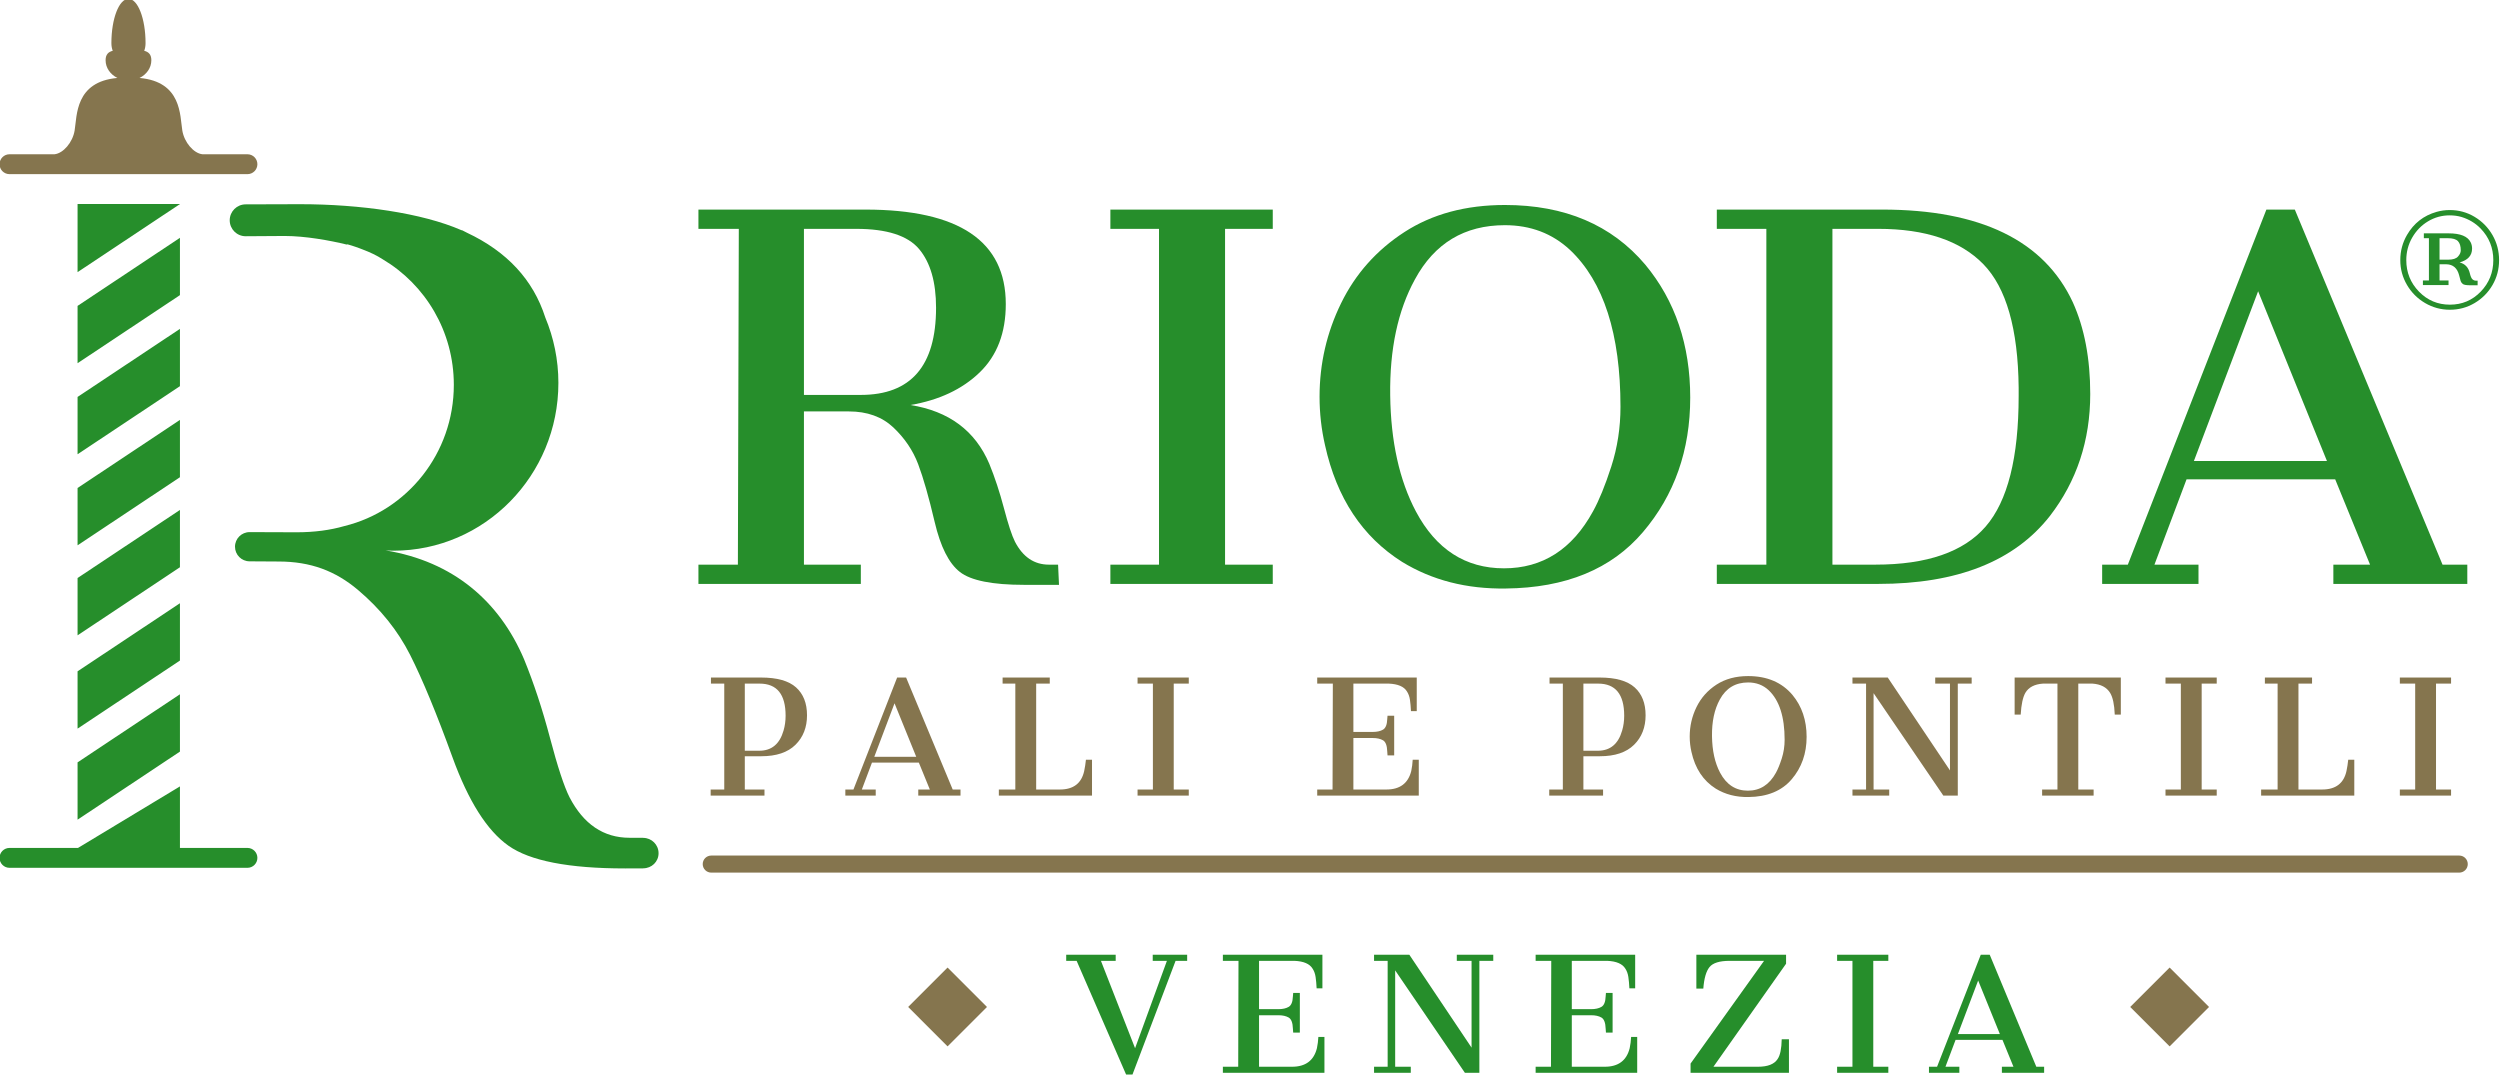 <?xml version="1.0" encoding="UTF-8" standalone="no"?>
<!-- Created with Inkscape (http://www.inkscape.org/) -->

<svg
   version="1.1"
   id="svg9"
   xml:space="preserve"
   width="200"
   height="86"
   viewBox="0 0 200 86"
   sodipodi:docname="rioda-logo.svg"
   inkscape:version="1.1.1 (c3084ef, 2021-09-22)"
   xmlns:inkscape="http://www.inkscape.org/namespaces/inkscape"
   xmlns:sodipodi="http://sodipodi.sourceforge.net/DTD/sodipodi-0.dtd"
   xmlns="http://www.w3.org/2000/svg"
   xmlns:svg="http://www.w3.org/2000/svg"><sodipodi:namedview
     id="namedview213"
     pagecolor="#ffffff"
     bordercolor="#666666"
     borderopacity="1.0"
     inkscape:pageshadow="2"
     inkscape:pageopacity="0.0"
     inkscape:pagecheckerboard="true"
     showgrid="false"
     inkscape:zoom="0.75811566"
     inkscape:cx="251.94045"
     inkscape:cy="33.636029"
     inkscape:window-width="1886"
     inkscape:window-height="1035"
     inkscape:window-x="34"
     inkscape:window-y="23"
     inkscape:window-maximized="1"
     inkscape:current-layer="svg9"
     width="793.707px"
     fit-margin-top="0"
     fit-margin-left="0"
     fit-margin-right="0"
     fit-margin-bottom="0" /><defs
     id="defs13"><clipPath
       clipPathUnits="userSpaceOnUse"
       id="clipPath23"><path
         d="M 0,841.89 H 595.28 V 0 H 0 Z"
         id="path21" /></clipPath></defs><g
     id="g15"
     transform="matrix(1.333,0,0,-1.333,-154.41,961.478)"><g
       id="g17"
       transform="matrix(0.385,0,0,0.385,71.224,443.73)"><g
         id="g19"
         clip-path="url(#clipPath23)"><g
           id="g25"
           transform="translate(250.065,659.371)"><path
             d="m 0,0 c 7.817,0 11.727,4.527 11.727,13.587 0,4.004 -0.883,7.054 -2.645,9.153 -1.766,2.096 -5.031,3.146 -9.798,3.146 H -8.868 V 0 Z m 0.714,28.89 c 14.589,0 21.882,-4.912 21.882,-14.731 0,-4.482 -1.358,-8.034 -4.076,-10.656 -2.716,-2.622 -6.317,-4.315 -10.797,-5.077 6.006,-0.954 10.105,-4.004 12.298,-9.153 0.859,-2.098 1.621,-4.411 2.289,-6.935 0.666,-2.528 1.238,-4.269 1.717,-5.221 1.237,-2.384 3.003,-3.575 5.291,-3.575 h 1.43 l 0.144,-3.148 h -5.434 c -4.96,0 -8.297,0.667 -10.013,2.004 -1.716,1.333 -3.027,3.932 -3.933,7.794 -0.906,3.862 -1.764,6.864 -2.574,9.01 C 8.128,-8.653 6.84,-6.747 5.077,-5.077 3.312,-3.411 1,-2.574 -1.86,-2.574 H -8.868 V -26.458 H 0 v -3.004 h -25.315 v 3.004 h 6.15 l 0.144,52.344 h -6.294 v 3.004 z"
             style="fill:#268e2b;fill-opacity:1;fill-rule:nonzero;stroke:none"
             id="path27" /></g><g
           id="g29"
           transform="translate(288.965,632.914)"><path
             d="M 0,0 H 7.58 V 52.344 H 0 v 3.004 H 25.314 V 52.344 H 17.877 V 0 h 7.437 V -3.004 H 0 Z"
             style="fill:#268e2b;fill-opacity:1;fill-rule:nonzero;stroke:none"
             id="path31" /></g><g
           id="g33"
           transform="translate(364.192,641.208)"><path
             d="m 0,0 c 0.952,1.716 1.906,4.051 2.86,7.008 0.953,2.953 1.43,6.053 1.43,9.295 0,11.347 -2.622,19.499 -7.864,24.457 -2.768,2.575 -6.151,3.861 -10.155,3.861 -6.292,0 -10.966,-2.812 -14.017,-8.437 -2.67,-4.864 -3.956,-10.895 -3.86,-18.092 0.094,-7.2 1.43,-13.23 4.004,-18.092 3.146,-5.914 7.723,-8.867 13.729,-8.867 6.008,0 10.631,2.953 13.873,8.867 m -41.761,10.297 c -0.572,2.478 -0.858,5.006 -0.858,7.58 0,5.149 1.12,10.011 3.361,14.589 2.239,4.576 5.529,8.27 9.869,11.084 4.337,2.81 9.558,4.219 15.66,4.219 9.343,0 16.637,-3.1 21.881,-9.297 4.671,-5.628 7.009,-12.538 7.009,-20.739 0,-8.2 -2.457,-15.184 -7.366,-20.95 -4.912,-5.77 -12.037,-8.7 -21.382,-8.798 -6.102,-0.092 -11.49,1.288 -16.161,4.149 -6.198,3.908 -10.202,9.962 -12.013,18.163"
             style="fill:#268e2b;fill-opacity:1;fill-rule:nonzero;stroke:none"
             id="path35" /></g><g
           id="g37"
           transform="translate(408.241,632.914)"><path
             d="m 0,0 c 8.01,0 13.731,1.977 17.163,5.935 3.432,3.955 5.148,10.748 5.148,20.381 v 1.286 C 22.215,36.755 20.38,43.166 16.806,46.838 13.23,50.507 7.771,52.344 0.43,52.344 H -6.721 V 0 Z m -24.742,0 h 7.723 v 52.344 h -7.723 v 3.004 H 1.002 c 15.349,0 25.266,-4.817 29.748,-14.445 1.81,-4.005 2.718,-8.774 2.718,-14.301 0,-7.248 -2.1,-13.587 -6.294,-19.023 C 21.643,0.522 12.729,-3.004 0.43,-3.004 h -25.172 z"
             style="fill:#268e2b;fill-opacity:1;fill-rule:nonzero;stroke:none"
             id="path39" /></g><g
           id="g41"
           transform="translate(478.607,649.075)"><path
             d="M 0,0 -10.727,26.458 -20.737,0 Z m -35.04,-16.161 h 4.004 L -9.44,39.187 h 4.434 l 23.025,-55.348 h 3.862 v -3.004 H 1 v 3.004 H 6.721 L 1.286,-2.86 h -23.169 l -5.005,-13.301 h 6.865 v -3.004 H -35.04 Z"
             style="fill:#268e2b;fill-opacity:1;fill-rule:nonzero;stroke:none"
             id="path43" /></g><g
           id="g45"
           transform="translate(283.705,571.153)"><path
             d="M 0,0 H -1.625 V 0.947 H 6.089 V 0 H 3.788 L 9.111,-13.622 14.073,0 h -2.211 v 0.947 h 5.367 V 0 H 15.425 L 8.705,-17.727 H 7.713 Z"
             style="fill:#268e2b;fill-opacity:1;fill-rule:nonzero;stroke:none"
             id="path47" /></g><g
           id="g49"
           transform="translate(306.502,554.645)"><path
             d="M 0,0 H 2.391 L 2.435,16.508 H 0 v 0.948 h 15.516 v -5.233 h -0.901 c -0.031,0.661 -0.084,1.248 -0.159,1.759 -0.074,0.513 -0.233,0.947 -0.472,1.309 -0.452,0.751 -1.399,1.158 -2.842,1.217 H 5.638 V 8.976 H 8.66 c 0.661,0 1.195,0.12 1.602,0.36 0.405,0.242 0.623,0.782 0.653,1.625 0.03,0.181 0.046,0.361 0.046,0.541 h 1.037 v -6.18 h -1.037 c 0,0.18 -0.016,0.39 -0.046,0.632 -0.03,0.902 -0.248,1.473 -0.653,1.714 -0.407,0.24 -0.941,0.36 -1.602,0.36 H 5.638 V 0 h 5.143 c 2.105,0 3.398,0.962 3.879,2.887 0.119,0.57 0.195,1.157 0.225,1.759 h 0.947 V -0.947 H 0 Z"
             style="fill:#268e2b;fill-opacity:1;fill-rule:nonzero;stroke:none"
             id="path51" /></g><g
           id="g53"
           transform="translate(330.068,554.645)"><path
             d="M 0,0 H 2.12 V 16.508 H 0 v 0.948 H 5.502 L 15.2,2.978 v 13.53 h -2.301 v 0.948 h 5.684 V 16.508 H 16.417 V -0.947 H 14.162 L 3.292,15.02 V 0 H 5.727 V -0.947 H 0 Z"
             style="fill:#268e2b;fill-opacity:1;fill-rule:nonzero;stroke:none"
             id="path55" /></g><g
           id="g57"
           transform="translate(355.256,554.645)"><path
             d="M 0,0 H 2.391 L 2.435,16.508 H 0 v 0.948 h 15.516 v -5.233 h -0.901 c -0.031,0.661 -0.084,1.248 -0.159,1.759 -0.074,0.513 -0.233,0.947 -0.472,1.309 -0.452,0.751 -1.399,1.158 -2.842,1.217 H 5.638 V 8.976 H 8.66 c 0.661,0 1.195,0.12 1.602,0.36 0.405,0.242 0.623,0.782 0.653,1.625 0.03,0.181 0.046,0.361 0.046,0.541 h 1.037 v -6.18 h -1.037 c 0,0.18 -0.016,0.39 -0.046,0.632 -0.03,0.902 -0.248,1.473 -0.653,1.714 -0.407,0.24 -0.941,0.36 -1.602,0.36 H 5.638 V 0 h 5.143 c 2.105,0 3.398,0.962 3.879,2.887 0.119,0.57 0.195,1.157 0.225,1.759 h 0.947 V -0.947 H 0 Z"
             style="fill:#268e2b;fill-opacity:1;fill-rule:nonzero;stroke:none"
             id="path59" /></g><g
           id="g61"
           transform="translate(379.408,555.141)"><path
             d="M 0,0 11.457,16.012 H 6.091 C 4.527,16.012 3.48,15.69 2.954,15.043 2.429,14.395 2.105,13.276 1.986,11.682 H 0.903 V 16.96 H 14.886 V 15.561 L 3.565,-0.496 h 6.945 c 1.534,0 2.556,0.405 3.067,1.218 0.392,0.571 0.602,1.593 0.631,3.067 h 1.128 V -1.443 H 0 Z"
             style="fill:#268e2b;fill-opacity:1;fill-rule:nonzero;stroke:none"
             id="path63" /></g><g
           id="g65"
           transform="translate(402.251,554.645)"><path
             d="M 0,0 H 2.391 V 16.508 H 0 v 0.948 H 7.984 V 16.508 H 5.638 V 0 H 7.984 V -0.947 H 0 Z"
             style="fill:#268e2b;fill-opacity:1;fill-rule:nonzero;stroke:none"
             id="path67" /></g><g
           id="g69"
           transform="translate(427.621,559.742)"><path
             d="M 0,0 -3.383,8.344 -6.54,0 Z m -11.051,-5.097 h 1.263 l 6.81,17.455 h 1.399 L 5.682,-5.097 H 6.901 V -6.044 H 0.316 v 0.947 H 2.12 L 0.405,-0.903 H -6.901 L -8.48,-5.097 h 2.164 v -0.947 h -4.735 z"
             style="fill:#268e2b;fill-opacity:1;fill-rule:nonzero;stroke:none"
             id="path71" /></g><g
           id="g73"
           transform="translate(497.526,680.454)"><path
             d="M 0,0 C 0.719,0 1.223,0.164 1.51,0.487 1.799,0.809 1.942,1.128 1.942,1.44 1.942,2.088 1.799,2.567 1.51,2.879 1.223,3.19 0.695,3.346 -0.073,3.346 H -1.367 V 0 Z m 3.705,1.728 c 0,-1.079 -0.647,-1.799 -1.942,-2.16 0.839,-0.214 1.366,-0.767 1.583,-1.654 0.119,-0.503 0.256,-0.827 0.414,-0.97 0.155,-0.145 0.341,-0.218 0.557,-0.218 H 4.57 V -3.992 H 3.454 c -0.625,0 -1.021,0.065 -1.188,0.198 -0.168,0.131 -0.283,0.287 -0.342,0.467 -0.06,0.18 -0.137,0.473 -0.234,0.881 -0.287,1.128 -0.948,1.704 -1.977,1.727 h -1.08 v -2.519 h 1.403 v -0.719 h -3.994 v 0.719 h 0.936 V 3.346 H -3.814 V 4.102 H 0.071 C 1.894,4.102 3.034,3.634 3.489,2.699 3.632,2.411 3.705,2.088 3.705,1.728 M -6.549,-0.071 c 0,-1.92 0.661,-3.557 1.979,-4.911 1.319,-1.355 2.926,-2.032 4.821,-2.032 1.895,0 3.496,0.677 4.804,2.032 1.306,1.354 1.961,2.991 1.961,4.911 0,1.919 -0.661,3.562 -1.979,4.928 C 4.221,5.696 3.224,6.297 2.05,6.657 1.475,6.824 0.863,6.907 0.216,6.907 -1.007,6.907 -2.135,6.596 -3.166,5.973 -4.198,5.349 -5.019,4.503 -5.63,3.437 -6.242,2.369 -6.549,1.199 -6.549,-0.071 m 14.464,0 c 0,-1.416 -0.343,-2.712 -1.026,-3.886 -0.683,-1.175 -1.614,-2.111 -2.788,-2.806 -1.176,-0.695 -2.46,-1.043 -3.85,-1.043 -1.391,0 -2.679,0.348 -3.867,1.043 -1.187,0.695 -2.129,1.637 -2.824,2.824 -0.696,1.188 -1.043,2.476 -1.043,3.868 0,1.415 0.347,2.723 1.043,3.922 1.055,1.821 2.591,3.02 4.605,3.598 0.671,0.19 1.354,0.287 2.051,0.287 1.413,0 2.709,-0.354 3.885,-1.061 C 5.275,5.967 6.206,5.02 6.889,3.833 7.572,2.646 7.915,1.344 7.915,-0.071"
             style="fill:#268e2b;fill-opacity:1;fill-rule:nonzero;stroke:none"
             id="path75" /></g><g
           id="g77"
           transform="translate(454.086,557.82)"><path
             d="M 0,0 -6.143,6.143 0,12.286 6.143,6.143 Z"
             style="fill:#85754e;fill-opacity:1;fill-rule:nonzero;stroke:none"
             id="path79" /></g><g
           id="g81"
           transform="translate(263.587,557.82)"><path
             d="M 0,0 -6.143,6.143 0,12.286 6.143,6.143 Z"
             style="fill:#85754e;fill-opacity:1;fill-rule:nonzero;stroke:none"
             id="path83" /></g><g
           id="g85"
           transform="translate(234.234,603.905)"><path
             d="m 0,0 c 1.924,0 3.188,1.051 3.789,3.158 0.21,0.721 0.316,1.488 0.316,2.3 0,3.338 -1.352,5.006 -4.059,5.006 H -2.255 V 0 Z m -7.577,-6.044 h 2.119 v 16.508 h -2.074 v 0.947 H 0.271 C 2.768,11.411 4.586,10.9 5.729,9.878 6.871,8.855 7.443,7.403 7.443,5.525 7.443,3.646 6.841,2.111 5.639,0.924 4.436,-0.265 2.662,-0.858 0.316,-0.858 h -2.571 v -5.186 h 3.067 v -0.948 h -8.389 z"
             style="fill:#85754e;fill-opacity:1;fill-rule:nonzero;stroke:none"
             id="path87" /></g><g
           id="g89"
           transform="translate(258.703,602.957)"><path
             d="M 0,0 -3.384,8.344 -6.54,0 Z m -11.052,-5.097 h 1.263 l 6.811,17.455 h 1.399 L 5.682,-5.097 H 6.901 V -6.044 H 0.316 v 0.947 H 2.12 L 0.405,-0.903 H -6.903 L -8.48,-5.097 h 2.164 v -0.947 h -4.736 z"
             style="fill:#85754e;fill-opacity:1;fill-rule:nonzero;stroke:none"
             id="path91" /></g><g
           id="g93"
           transform="translate(271.578,597.86)"><path
             d="M 0,0 H 2.571 V 16.508 H 0.587 v 0.948 H 7.939 V 16.508 H 5.82 V 0 h 3.698 c 2.105,0 3.368,0.962 3.788,2.887 0.12,0.57 0.21,1.157 0.271,1.759 h 0.947 V -0.947 H 0 Z"
             style="fill:#85754e;fill-opacity:1;fill-rule:nonzero;stroke:none"
             id="path95" /></g><g
           id="g97"
           transform="translate(293.203,597.86)"><path
             d="M 0,0 H 2.391 V 16.508 H 0 v 0.948 H 7.984 V 16.508 H 5.639 V 0 H 7.984 V -0.947 H 0 Z"
             style="fill:#85754e;fill-opacity:1;fill-rule:nonzero;stroke:none"
             id="path99" /></g><g
           id="g101"
           transform="translate(321.208,597.86)"><path
             d="M 0,0 H 2.391 L 2.435,16.508 H 0 v 0.948 h 15.516 v -5.233 h -0.901 c -0.031,0.661 -0.084,1.248 -0.159,1.759 -0.074,0.513 -0.233,0.947 -0.472,1.309 -0.452,0.751 -1.399,1.158 -2.842,1.217 H 5.638 V 8.976 H 8.66 c 0.661,0 1.195,0.12 1.602,0.36 0.405,0.242 0.623,0.782 0.653,1.625 0.03,0.181 0.046,0.361 0.046,0.541 h 1.037 v -6.18 h -1.037 c 0,0.18 -0.016,0.39 -0.046,0.632 -0.03,0.902 -0.248,1.473 -0.653,1.714 -0.407,0.24 -0.941,0.36 -1.602,0.36 H 5.638 V 0 h 5.143 c 2.105,0 3.398,0.962 3.879,2.887 0.119,0.57 0.195,1.157 0.225,1.759 h 0.947 V -0.947 H 0 Z"
             style="fill:#85754e;fill-opacity:1;fill-rule:nonzero;stroke:none"
             id="path103" /></g><g
           id="g105"
           transform="translate(364.956,603.905)"><path
             d="m 0,0 c 1.924,0 3.188,1.051 3.789,3.158 0.21,0.721 0.316,1.488 0.316,2.3 0,3.338 -1.354,5.006 -4.06,5.006 h -2.3 L -2.255,0 Z m -7.579,-6.044 h 2.121 v 16.508 h -2.074 v 0.947 H 0.271 C 2.766,11.411 4.585,10.9 5.729,9.878 6.871,8.855 7.441,7.403 7.441,5.525 7.441,3.646 6.84,2.111 5.638,0.924 4.434,-0.265 2.662,-0.858 0.316,-0.858 h -2.571 v -5.186 h 3.067 v -0.948 h -8.391 z"
             style="fill:#85754e;fill-opacity:1;fill-rule:nonzero;stroke:none"
             id="path107" /></g><g
           id="g109"
           transform="translate(392.717,600.476)"><path
             d="m 0,0 c 0.299,0.542 0.6,1.278 0.901,2.21 0.301,0.933 0.451,1.91 0.451,2.933 0,3.578 -0.826,6.149 -2.481,7.713 -0.871,0.812 -1.94,1.217 -3.203,1.217 -1.984,0 -3.457,-0.886 -4.419,-2.66 C -9.594,9.878 -9.999,7.977 -9.969,5.707 -9.94,3.436 -9.518,1.534 -8.706,0 c 0.992,-1.865 2.435,-2.796 4.33,-2.796 1.894,0 3.353,0.931 4.376,2.796 m -13.172,3.249 c -0.18,0.78 -0.271,1.579 -0.271,2.39 0,1.624 0.354,3.157 1.06,4.6 0.707,1.443 1.744,2.609 3.113,3.497 1.367,0.886 3.014,1.331 4.938,1.331 2.948,0 5.248,-0.979 6.903,-2.933 C 4.044,10.36 4.78,8.179 4.78,5.593 4.78,3.007 4.006,0.805 2.457,-1.015 0.908,-2.834 -1.339,-3.758 -4.285,-3.788 c -1.926,-0.03 -3.624,0.405 -5.097,1.308 -1.956,1.232 -3.219,3.141 -3.79,5.729"
             style="fill:#85754e;fill-opacity:1;fill-rule:nonzero;stroke:none"
             id="path111" /></g><g
           id="g113"
           transform="translate(404.644,597.86)"><path
             d="M 0,0 H 2.12 V 16.508 H 0 v 0.948 H 5.502 L 15.2,2.978 v 13.53 h -2.299 v 0.948 h 5.682 V 16.508 H 16.419 V -0.947 H 14.162 L 3.292,15.02 V 0 H 5.729 V -0.947 H 0 Z"
             style="fill:#85754e;fill-opacity:1;fill-rule:nonzero;stroke:none"
             id="path115" /></g><g
           id="g117"
           transform="translate(434.208,597.86)"><path
             d="M 0,0 H 2.391 V 16.508 H 0.136 c -1.325,-0.089 -2.242,-0.57 -2.753,-1.443 -0.39,-0.691 -0.632,-1.819 -0.721,-3.383 h -0.947 v 5.774 h 16.554 v -5.774 h -0.947 c -0.061,1.564 -0.301,2.692 -0.723,3.383 -0.54,0.873 -1.458,1.354 -2.751,1.443 H 5.638 V 0 h 2.39 V -0.947 H 0 Z"
             style="fill:#85754e;fill-opacity:1;fill-rule:nonzero;stroke:none"
             id="path119" /></g><g
           id="g121"
           transform="translate(453.442,597.86)"><path
             d="M 0,0 H 2.391 V 16.508 H 0 v 0.948 H 7.984 V 16.508 H 5.638 V 0 H 7.984 V -0.947 H 0 Z"
             style="fill:#85754e;fill-opacity:1;fill-rule:nonzero;stroke:none"
             id="path123" /></g><g
           id="g125"
           transform="translate(468.347,597.86)"><path
             d="M 0,0 H 2.571 V 16.508 H 0.587 v 0.948 H 7.939 V 16.508 H 5.82 V 0 h 3.698 c 2.105,0 3.368,0.962 3.789,2.887 0.119,0.57 0.21,1.157 0.27,1.759 h 0.947 V -0.947 H 0 Z"
             style="fill:#85754e;fill-opacity:1;fill-rule:nonzero;stroke:none"
             id="path127" /></g><g
           id="g129"
           transform="translate(489.972,597.86)"><path
             d="M 0,0 H 2.391 V 16.508 H 0 v 0.948 H 7.984 V 16.508 H 5.638 V 0 H 7.984 V -0.947 H 0 Z"
             style="fill:#85754e;fill-opacity:1;fill-rule:nonzero;stroke:none"
             id="path131" /></g><g
           id="g133"
           transform="translate(499.231,584.905)"><path
             d="m 0,0 h -272.483 c -0.734,0 -1.33,0.595 -1.33,1.33 0,0.735 0.596,1.33 1.33,1.33 H 0 C 0.735,2.66 1.33,2.065 1.33,1.33 1.33,0.595 0.735,0 0,0"
             style="fill:#85754e;fill-opacity:1;fill-rule:nonzero;stroke:none"
             id="path135" /></g><g
           id="g137"
           transform="translate(216.141,590.321)"><path
             d="m 0,0 v 0.016 h -2.126 c -4.05,0 -7.175,2.108 -9.366,6.328 -0.846,1.685 -1.86,4.767 -3.038,9.24 -1.182,4.47 -2.531,8.563 -4.05,12.278 -3.861,9.058 -11.059,15.231 -21.587,16.953 0.407,-0.019 0.813,-0.048 1.225,-0.048 14.205,0 25.72,11.712 25.72,26.161 0,3.618 -0.736,7.057 -2.042,10.191 -1.885,5.88 -5.97,10.28 -12.224,13.221 -0.24,0.121 -0.474,0.253 -0.718,0.368 l -0.136,0.025 c -6.158,2.68 -15.737,4.049 -25.187,4.049 l -8.444,-0.026 c -1.372,0 -2.484,-1.112 -2.484,-2.484 0,-1.372 1.112,-2.485 2.484,-2.485 l 6.083,0.04 c 3.239,0 7.075,-0.702 9.648,-1.332 l 0.155,0.027 c 0.467,-0.126 0.923,-0.279 1.377,-0.434 0.05,-0.016 0.1,-0.031 0.149,-0.047 0.276,-0.097 0.546,-0.207 0.818,-0.314 1.16,-0.434 2.219,-0.939 3.142,-1.539 6.622,-3.929 11.079,-11.215 11.079,-19.568 0,-10.677 -7.274,-19.611 -17.056,-22.01 -2.21,-0.638 -4.682,-0.971 -7.443,-0.971 l -7.335,0.026 c -1.258,0 -2.278,-1.019 -2.278,-2.277 0,-1.258 1.02,-2.278 2.278,-2.278 l 4.484,-0.028 c 5.063,0 8.903,-1.48 12.406,-4.43 3.498,-2.955 6.208,-6.329 8.13,-10.126 1.918,-3.797 4.117,-9.113 6.598,-15.948 2.477,-6.835 5.388,-11.435 8.728,-13.797 3.341,-2.365 9.397,-3.543 18.174,-3.543 H 0 v 0.017 c 1.323,0 2.395,1.028 2.395,2.35 C 2.395,-1.072 1.323,0 0,0"
             style="fill:#268e2b;fill-opacity:1;fill-rule:nonzero;stroke:none"
             id="path139" /></g><g
           id="g141"
           transform="translate(154.448,585.654)"><path
             d="m 0,0 h -37.09 c -0.856,0 -1.551,0.694 -1.551,1.551 0,0.857 0.695,1.55 1.551,1.55 H 0 c 0.857,0 1.551,-0.693 1.551,-1.55 C 1.551,0.694 0.857,0 0,0"
             style="fill:#268e2b;fill-opacity:1;fill-rule:nonzero;stroke:none"
             id="path143" /></g><g
           id="g145"
           transform="translate(143.926,683.861)"><path
             d="m 0,0 -15.958,-10.612 v -8.934 L 0,-8.934 Z"
             style="fill:#268e2b;fill-opacity:1;fill-rule:nonzero;stroke:none"
             id="path147" /></g><g
           id="g149"
           transform="translate(143.926,669.668)"><path
             d="m 0,0 -15.958,-10.612 v -8.934 L 0,-8.934 Z"
             style="fill:#268e2b;fill-opacity:1;fill-rule:nonzero;stroke:none"
             id="path151" /></g><g
           id="g153"
           transform="translate(143.926,655.475)"><path
             d="m 0,0 -15.958,-10.612 v -8.934 L 0,-8.934 Z"
             style="fill:#268e2b;fill-opacity:1;fill-rule:nonzero;stroke:none"
             id="path155" /></g><g
           id="g157"
           transform="translate(143.926,641.442)"><path
             d="m 0,0 -15.958,-10.612 v -8.934 L 0,-8.934 Z"
             style="fill:#268e2b;fill-opacity:1;fill-rule:nonzero;stroke:none"
             id="path159" /></g><g
           id="g161"
           transform="translate(143.926,626.898)"><path
             d="m 0,0 -15.958,-10.612 v -8.934 L 0,-8.934 Z"
             style="fill:#268e2b;fill-opacity:1;fill-rule:nonzero;stroke:none"
             id="path163" /></g><g
           id="g165"
           transform="translate(143.926,612.705)"><path
             d="m 0,0 -15.958,-10.612 v -8.934 L 0,-8.934 Z"
             style="fill:#268e2b;fill-opacity:1;fill-rule:nonzero;stroke:none"
             id="path167" /></g><g
           id="g169"
           transform="translate(143.926,598.345)"><path
             d="m 0,0 -16.058,-9.693 v -0.986 L 0,-9.729 Z"
             style="fill:#268e2b;fill-opacity:1;fill-rule:nonzero;stroke:none"
             id="path171" /></g><g
           id="g173"
           transform="translate(127.968,689.13)"><path
             d="M 0,0 V -10.621 L 15.971,0 Z"
             style="fill:#268e2b;fill-opacity:1;fill-rule:nonzero;stroke:none"
             id="path175" /></g><g
           id="g177"
           transform="translate(154.448,696.885)"><path
             d="m 0,0 h -7.017 c -1.376,0.149 -2.828,1.857 -3.133,3.692 -0.388,2.334 -0.068,7.618 -6.669,8.203 1.096,0.539 1.84,1.571 1.84,2.76 0,0.902 -0.429,1.3 -1.112,1.475 0.132,0.344 0.208,0.74 0.208,1.192 0,3.812 -1.192,6.902 -2.662,6.902 -1.47,0 -2.662,-3.09 -2.662,-6.902 0,-0.452 0.076,-0.848 0.208,-1.192 -0.684,-0.175 -1.112,-0.573 -1.112,-1.475 0,-1.189 0.744,-2.22 1.839,-2.759 -6.601,-0.585 -6.28,-5.87 -6.668,-8.204 C -27.246,1.857 -28.697,0.149 -30.073,0 h -7.017 c -0.856,0 -1.551,-0.694 -1.551,-1.551 0,-0.857 0.695,-1.55 1.551,-1.55 H 0 c 0.857,0 1.551,0.693 1.551,1.55 C 1.551,-0.694 0.857,0 0,0"
             style="fill:#85754e;fill-opacity:1;fill-rule:nonzero;stroke:none"
             id="path179" /></g></g></g></g></svg>
